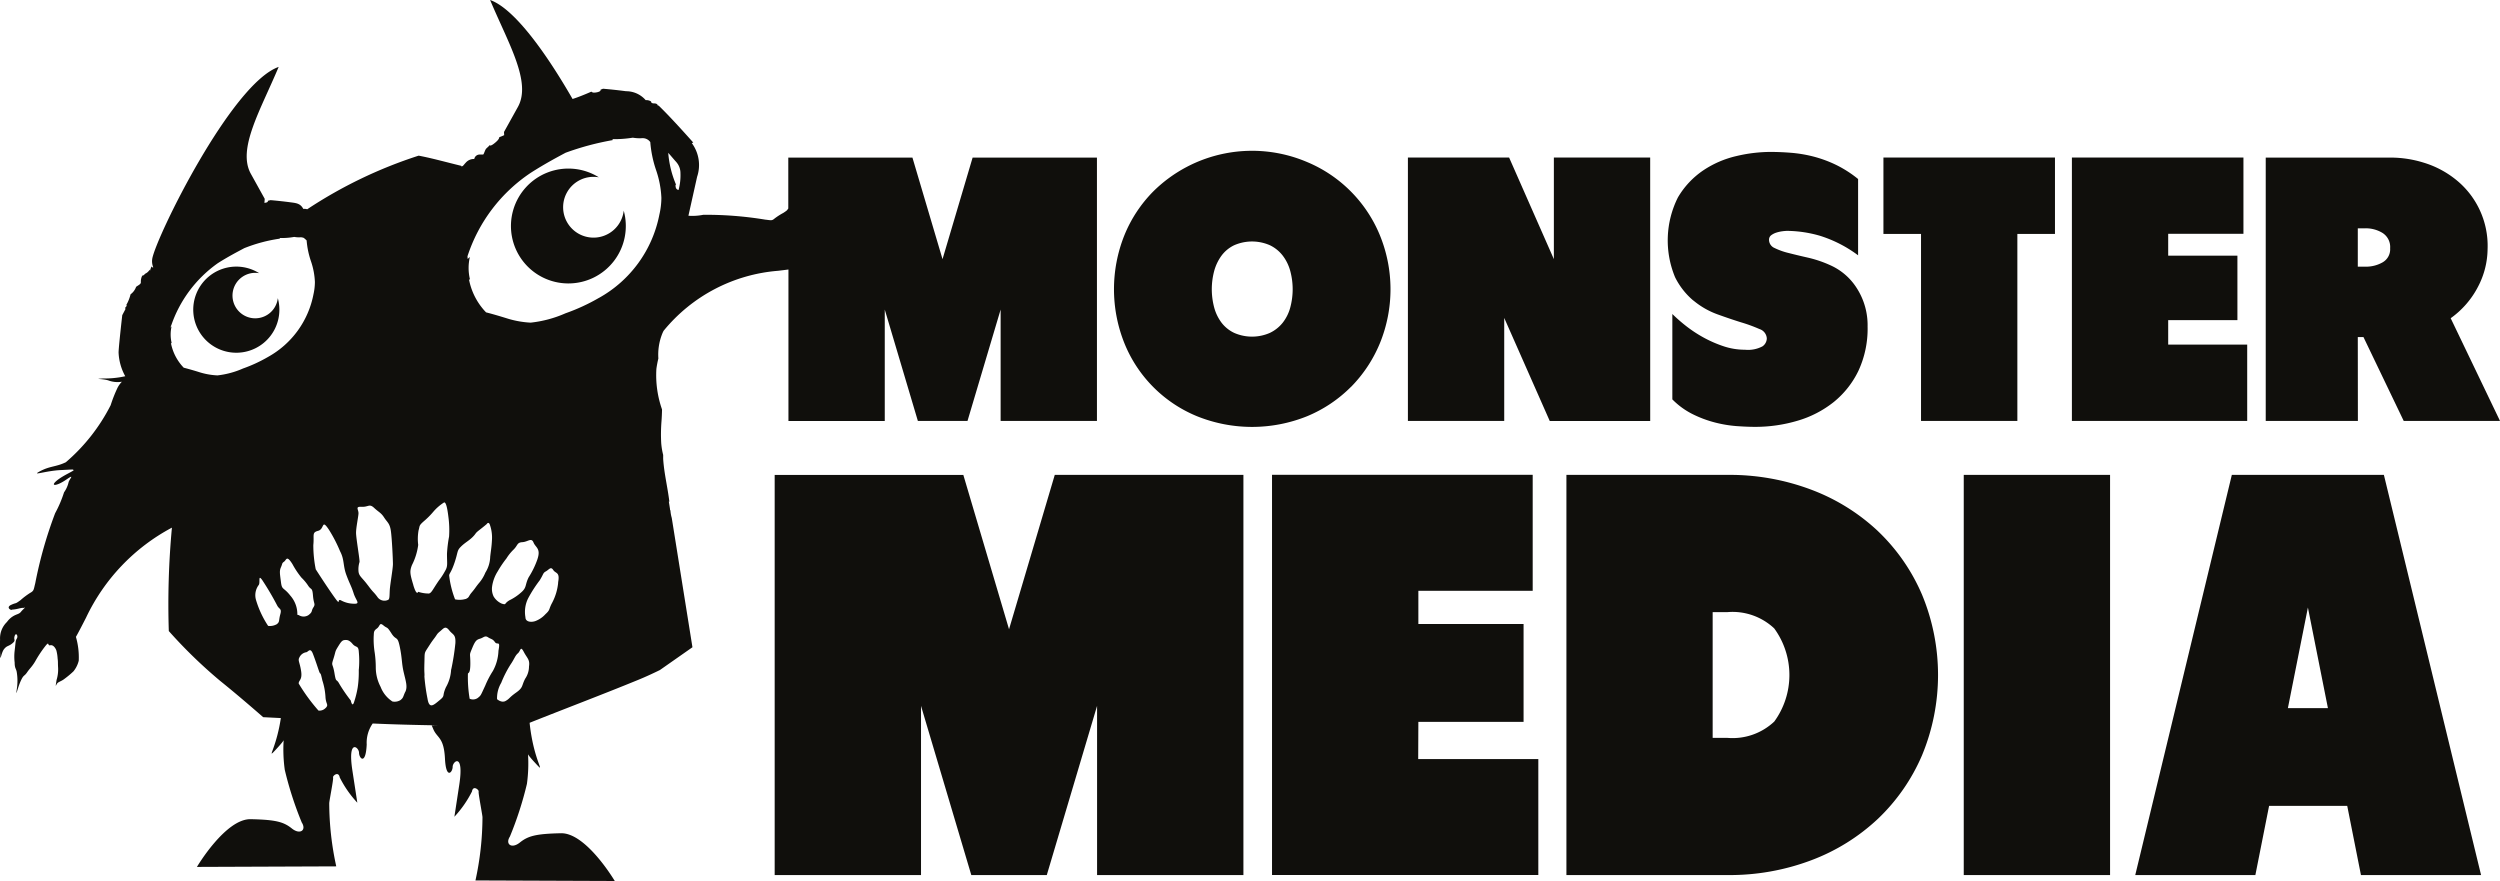 <svg xmlns="http://www.w3.org/2000/svg" xmlns:xlink="http://www.w3.org/1999/xlink" width="112.392" height="39.613" viewBox="0 0 112.392 39.613"><defs><clipPath id="a"><rect width="112.392" height="39.613" fill="none"/></clipPath></defs><g clip-path="url(#a)"><path d="M292.7,48.869A6.12,6.12,0,0,0,294,46.9a6.413,6.413,0,0,0,0-4.837,6.059,6.059,0,0,0-3.273-3.3,6.311,6.311,0,0,0-6.926,1.328,6.021,6.021,0,0,0-1.294,1.97,6.524,6.524,0,0,0,0,4.837,5.952,5.952,0,0,0,3.265,3.29,6.612,6.612,0,0,0,4.955,0,6.051,6.051,0,0,0,1.97-1.319m-2.732-3.56a1.9,1.9,0,0,1-.338.677,1.632,1.632,0,0,1-.575.456,1.992,1.992,0,0,1-1.607,0,1.559,1.559,0,0,1-.566-.456,2,2,0,0,1-.33-.677,3.184,3.184,0,0,1,0-1.657,2.094,2.094,0,0,1,.33-.685,1.536,1.536,0,0,1,.566-.465,2,2,0,0,1,1.607,0,1.607,1.607,0,0,1,.575.465,1.991,1.991,0,0,1,.338.685,3.164,3.164,0,0,1,0,1.657" transform="translate(-231.961 -31.477)" fill="#100f0c"/><path d="M367.322,39.89h-4.33v4.567L360.98,39.89h-4.55V51.73h4.33V47.1l2.047,4.634h4.516Z" transform="translate(-293.135 -32.807)" fill="#100f0c"/><path d="M423.391,45.143a3.612,3.612,0,0,0,1.074.618c.39.141.747.262,1.075.364a6.936,6.936,0,0,1,.82.3.471.471,0,0,1,.33.423.444.444,0,0,1-.195.355,1.383,1.383,0,0,1-.786.152,3.024,3.024,0,0,1-1-.169,5.411,5.411,0,0,1-.923-.414,5.845,5.845,0,0,1-.777-.524,7.165,7.165,0,0,1-.566-.5v3.839a3.452,3.452,0,0,0,.921.668,5.118,5.118,0,0,0,1,.372,5.571,5.571,0,0,0,.964.161c.31.022.584.034.82.034a6.647,6.647,0,0,0,1.936-.279,4.736,4.736,0,0,0,1.615-.837,4.078,4.078,0,0,0,1.108-1.4,4.491,4.491,0,0,0,.414-2,3.074,3.074,0,0,0-.474-1.7,2.716,2.716,0,0,0-1.218-1.057,5.272,5.272,0,0,0-.972-.33q-.482-.109-.88-.211a3.066,3.066,0,0,1-.642-.228.4.4,0,0,1-.245-.364.25.25,0,0,1,.1-.211.784.784,0,0,1,.237-.118,1.569,1.569,0,0,1,.27-.059,1.9,1.9,0,0,1,.2-.017,5.5,5.5,0,0,1,1.48.22,5.707,5.707,0,0,1,1.717.879V39.68a5.176,5.176,0,0,0-1.006-.643,5.52,5.52,0,0,0-.99-.364,5.992,5.992,0,0,0-.98-.169q-.492-.042-.981-.042a6.741,6.741,0,0,0-1.514.186,4.489,4.489,0,0,0-1.489.643,3.764,3.764,0,0,0-1.141,1.218,4.313,4.313,0,0,0-.127,3.586,3.278,3.278,0,0,0,.821,1.049" transform="translate(-347.26 -31.632)" fill="#100f0c"/><path d="M478.508,51.73h4.331V43.324h1.691V39.89h-7.712v3.433h1.69Z" transform="translate(-392.145 -32.807)" fill="#100f0c"/><path d="M532.413,48.3h-3.552V47.2h3.112V44.3h-3.112v-.981h3.383V39.89h-7.712V51.73h7.881Z" transform="translate(-431.386 -32.807)" fill="#100f0c"/><path d="M577.724,47.958h.254l1.81,3.771h4.329L581.9,47.112a3.976,3.976,0,0,0,1.236-1.43A3.71,3.71,0,0,0,583.559,44a3.812,3.812,0,0,0-1.471-3.154,4.286,4.286,0,0,0-1.4-.727,5,5,0,0,0-1.437-.228h-5.666V51.729h4.143Zm0-4.888h.338a1.441,1.441,0,0,1,.778.211.748.748,0,0,1,.338.685.675.675,0,0,1-.338.634,1.5,1.5,0,0,1-.761.195h-.355Z" transform="translate(-471.725 -32.806)" fill="#100f0c"/><path d="M206.651,127.163l-2.055-6.939h-8.481v17.991h6.579v-7.607l2.261,7.607h3.393l2.261-7.607v7.607h6.579V120.224h-8.481Z" transform="translate(-161.288 -98.874)" fill="#100f0c"/><path d="M328.607,131.327h4.73v-4.4h-4.73v-1.49h5.14v-5.217H322.028v17.991H334V133h-5.4Z" transform="translate(-264.842 -98.875)" fill="#100f0c"/><path d="M410.569,122.755a8.99,8.99,0,0,0-2.994-1.863,10.4,10.4,0,0,0-3.767-.668h-7.247v17.991h7.247a10.4,10.4,0,0,0,3.767-.668,8.982,8.982,0,0,0,2.994-1.864,8.616,8.616,0,0,0,1.979-2.852,9.417,9.417,0,0,0,0-7.222,8.625,8.625,0,0,0-1.979-2.853m-4.665,8.559a2.732,2.732,0,0,1-2.1.733h-.668v-5.654h.668a2.73,2.73,0,0,1,2.1.733,3.559,3.559,0,0,1,0,4.189" transform="translate(-326.14 -98.875)" fill="#100f0c"/><rect width="6.578" height="17.991" transform="translate(88.284 21.349)" fill="#100f0c"/><path d="M544.912,120.224l-4.342,17.991h5.4l.617-3.11H550.1l.617,3.11h5.4l-4.369-17.991Zm2.52,10.486.9-4.523.9,4.523Z" transform="translate(-444.576 -98.875)" fill="#100f0c"/><path d="M133.033,45.777a1.366,1.366,0,0,1,0-2.733,1.388,1.388,0,0,1,.238.021,2.582,2.582,0,1,0,1.12,1.5,1.367,1.367,0,0,1-1.358,1.212" transform="translate(-106.35 -35.094)" fill="#100f0c"/><path d="M52.73,68.913a1.022,1.022,0,1,1-.837-1.121,1.936,1.936,0,1,0,.907,1.641,1.961,1.961,0,0,0-.07-.519" transform="translate(-40.24 -55.51)" fill="#100f0c"/><path d="M30.123,22.943c0-.016,0-.032,0-.048l-.055-.349.024.007c-.077-.644-.237-1.275-.278-1.923,0-.059,0-.119,0-.178a3.092,3.092,0,0,1-.088-.536,7.36,7.36,0,0,1,.013-.98c.012-.163.02-.327.023-.49,0-.015,0-.027,0-.041a4.656,4.656,0,0,1-.253-1.82,4.56,4.56,0,0,1,.089-.469,2.551,2.551,0,0,1,.147-1.042,1.67,1.67,0,0,1,.087-.2,7.4,7.4,0,0,1,5.149-2.7c.2-.024.347-.042.465-.058v6.812h4.33V13.917l1.488,5.006h2.232l1.489-5.006v5.006h4.33V7.084H43.726l-1.353,4.567L41.02,7.084H35.439V9.375c-.064.079-.022.065-.221.195a2.938,2.938,0,0,0-.392.251c-.129.112-.16.081-.417.054a16.327,16.327,0,0,0-2.794-.218,2.469,2.469,0,0,1-.666.042l.39-1.749A1.655,1.655,0,0,0,31.1,6.432l.067-.023Q30.15,5.266,29.6,4.737l-.021.022c-.015-.073-.07-.11-.165-.11s-.143-.026-.143-.085a.387.387,0,0,0-.2-.063h-.044a1.163,1.163,0,0,0-.88-.4c-.338-.044-.685-.082-1.037-.112L27,4.032v.022c0,.073-.2.11-.284.11a.173.173,0,0,1-.13-.044q-.509.223-.845.33C24.582,2.437,23.139.39,22.034,0c.811,1.936,1.874,3.684,1.249,4.808l-.624,1.124s0,.053.008.144a2.055,2.055,0,0,1-.222.092c0,.059-.054.136-.165.231s-.187.143-.231.143-.044-.007-.044-.022l-.023.044-.132.125c-.059.089-.1.259-.133.259h-.154a.246.246,0,0,0-.242.2.477.477,0,0,0-.374.157c-.118.125-.131.172-.191.172-.041,0-.016-.015-.014-.02-.815-.2-1.356-.353-1.921-.459a20.4,20.4,0,0,0-5.011,2.411.4.4,0,0,0-.144-.02h-.033c-.142-.272-.362-.261-.66-.305-.252-.032-.547-.064-.81-.086l-.119.029v.016c0,.055-.093.074-.159.075a1.44,1.44,0,0,0,.015-.181s0,0-.622-1.122.439-2.871,1.25-4.807c-2.124.749-5.494,7.618-5.682,8.617a.73.73,0,0,0,.043.393.018.018,0,0,1-.012.008c-.022,0-.044-.017-.066-.05l-.05.132-.017.066-.016-.05a.441.441,0,0,1-.2.181l-.074.074H6.432c-.066,0-.1.2-.1.256v.066c0,.088-.182.154-.215.2a.705.705,0,0,1-.247.33,1.885,1.885,0,0,1-.19.477c.022.023.018.045,0,.066s-.051.055-.051.066a.068.068,0,0,0,.015.049l-.148.28q-.164,1.467-.165,1.681a2.4,2.4,0,0,0,.3,1.064,4.172,4.172,0,0,1-.985.1c-.527.036,0,0,.257.1a1.189,1.189,0,0,0,.577.047,1.126,1.126,0,0,0-.188.256,6.216,6.216,0,0,0-.317.8A8.346,8.346,0,0,1,2.96,20.781c-.451.216-.705.163-1.152.4s.228-.013.922-.048.507-.031.576-.005-.486.245-.771.494.006.24.438-.056.131-.021.106.132a1.277,1.277,0,0,1-.2.436,5.3,5.3,0,0,1-.4.938,19.023,19.023,0,0,0-.894,3.148c-.075.291-.053.339-.23.435a3.4,3.4,0,0,0-.433.327c-.275.2-.156.091-.411.206s-.032.25.014.228.085,0,.322-.058.156-.007.243-.039-.065.079-.145.183-.175.1-.332.187a.949.949,0,0,0-.3.273,1.02,1.02,0,0,0-.31.79,5.85,5.85,0,0,0,.005.66c.006.408.038-.061.175-.231s.2-.113.376-.261.039-.145.1-.328.168,0,.1.112-.05.138-.1.548a2.256,2.256,0,0,0,0,.536c0,.284.077.265.1.468A2.4,2.4,0,0,1,.752,31c-.051.39.03-.05.172-.368s.158-.207.29-.4.213-.242.362-.488a5.338,5.338,0,0,1,.435-.664c.231-.3.107-.036.245-.07s.242.129.279.236a1.8,1.8,0,0,1,.055.354c.024.183.007.156.023.435a1.618,1.618,0,0,1-.069.532c-.04.261-.057.319,0,.2s.191-.12.349-.244a4.213,4.213,0,0,0,.409-.341,1.224,1.224,0,0,0,.238-.479,3.305,3.305,0,0,0-.127-1.071s.09-.148.458-.869a8.878,8.878,0,0,1,3.858-4.042,37.243,37.243,0,0,0-.14,4.649,21.749,21.749,0,0,0,2.306,2.238c.66.531,1.3,1.079,1.937,1.634l.794.04c-.02.131-.043.265-.071.4-.222,1.086-.543,1.432-.173,1.037s.37-.444.37-.444a6.674,6.674,0,0,0,.05,1.332,15.689,15.689,0,0,0,.764,2.369c.222.345-.074.567-.444.271s-.715-.395-1.85-.419-2.419,2.146-2.419,2.146l6.264-.025a13.439,13.439,0,0,1-.316-2.837c0-.1.2-1.086.173-1.16s.246-.3.3,0a4.875,4.875,0,0,0,.79,1.135l-.223-1.456c-.222-1.456.3-1.037.3-.791s.3.593.345-.369a1.512,1.512,0,0,1,.269-.945c.969.044,1.938.067,2.908.084l-.253.006c.032.076.057.137.076.179.173.395.47.345.518,1.308s.346.617.346.37.518-.667.3.79l-.222,1.456a4.88,4.88,0,0,0,.79-1.135c.049-.3.321-.074.3,0s.173,1.061.173,1.16a13.479,13.479,0,0,1-.316,2.838l6.263.025s-1.284-2.171-2.419-2.147-1.48.123-1.85.419-.667.074-.445-.271a15.65,15.65,0,0,0,.765-2.369,6.7,6.7,0,0,0,.049-1.333s0,.05.37.445.05.049-.173-1.037c-.058-.287-.1-.566-.125-.82,1.621-.647,3.257-1.263,4.873-1.926.331-.135.658-.286.983-.445l1.464-1.025-.931-5.818a1.513,1.513,0,0,1-.059-.346M35.439,9.8v.017c-.011,0-.013,0,0-.017M30.415,7.3a.735.735,0,0,1,.176.479,2.487,2.487,0,0,1-.086.764c-.05-.016-.144-.036-.134-.239h.023a4.559,4.559,0,0,1-.352-1.433c.133.147.256.3.375.428M9.762,16.876A3.192,3.192,0,0,1,9,16.744c-.242-.077-.489-.148-.741-.214a2.194,2.194,0,0,1-.577-1.12l.016.032.017-.032a1.626,1.626,0,0,1,0-.742l-.045.066.021-.116v.033a5.672,5.672,0,0,1,2.1-2.818c.484-.308.925-.533,1.189-.676a6.965,6.965,0,0,1,1.6-.428V10.7a3.111,3.111,0,0,0,.647-.049,1.2,1.2,0,0,0,.3.016.447.447,0,0,1,.131.029c.072.058.112.1.127.112a3.83,3.83,0,0,0,.193.931,3.293,3.293,0,0,1,.179.939,2.633,2.633,0,0,1-.066.561,4.1,4.1,0,0,1-2.028,2.8,6.685,6.685,0,0,1-1.137.527,3.917,3.917,0,0,1-1.17.313M12.6,27.623c-.078.281-.015.328-.155.438a.627.627,0,0,1-.391.077,4.336,4.336,0,0,1-.546-1.17.763.763,0,0,1,.125-.671c.078-.109-.046-.5.156-.219a12.687,12.687,0,0,1,.671,1.14c.094.187.218.125.14.405m.468-.827c-.327-.421-.39-.25-.437-.625s-.077-.5,0-.671.032-.172.141-.25.109-.312.375.11a3.861,3.861,0,0,0,.405.608,2.1,2.1,0,0,1,.3.359c.141.218.188.062.219.452s.125.36.016.531-.016.188-.219.343a.4.4,0,0,1-.437,0l-.063-.015a1.259,1.259,0,0,0-.3-.843m1.578,5.026a.385.385,0,0,1-.328.125,8.229,8.229,0,0,1-.89-1.217c0-.157.171-.157.109-.562s-.156-.469-.078-.609a.412.412,0,0,1,.3-.234c.093,0,.187-.25.312.078s.172.484.264.75.047-.062.157.438a2.918,2.918,0,0,1,.14.733c.016.344.156.344.016.5m-.453-6.228a5.5,5.5,0,0,1-.109-1.092c.047-.453-.078-.562.218-.64s.141-.562.485-.047a6.477,6.477,0,0,1,.5.968c.2.375.125.64.281,1.061s.219.484.328.827.328.484,0,.469a1.228,1.228,0,0,1-.578-.156c-.187-.078.032.312-.312-.172s-.812-1.217-.812-1.217M16.129,30.1a4.761,4.761,0,0,1-.047.8,4.37,4.37,0,0,1-.172.687c-.078.219-.14-.094-.14-.094a7.218,7.218,0,0,1-.515-.749c-.141-.266-.141-.015-.219-.484s-.156-.3-.047-.64.062-.312.187-.515.188-.313.3-.328.219-.015.375.172.265.047.281.375a4.246,4.246,0,0,1,0,.78m.405-3.793c-.265-.359-.406-.405-.421-.639a1.107,1.107,0,0,1,.047-.406c.016-.093-.156-1.077-.156-1.311s.094-.671.109-.859-.172-.328.14-.312.343-.156.562.047.312.218.453.437.249.25.3.593.094,1.3.094,1.5-.125.9-.141,1.155,0,.421-.078.453a.38.38,0,0,1-.485-.141c-.186-.249-.155-.156-.421-.515M18.22,31.1c-.109.234-.078.265-.218.375a.5.5,0,0,1-.359.062,1.352,1.352,0,0,1-.531-.656,1.876,1.876,0,0,1-.218-.858,4.774,4.774,0,0,0-.047-.672,3.8,3.8,0,0,1-.047-.749c.015-.156-.015-.234.14-.343s.109-.3.3-.141.141.016.36.359.266.078.375.609.078.718.171,1.124.187.656.078.89m.36-4.793c-.156-.515-.172-.624-.063-.905a2.765,2.765,0,0,0,.28-.905,2.2,2.2,0,0,1,.017-.656c.062-.2,0-.2.234-.406a3.506,3.506,0,0,0,.422-.421,2.135,2.135,0,0,1,.484-.422c.094-.047.157.282.2.641a4.43,4.43,0,0,1,.031.89,5.7,5.7,0,0,0-.094.78c0,.468.047.547-.094.781a2.905,2.905,0,0,1-.265.406c-.281.405-.327.561-.452.593a1.532,1.532,0,0,1-.485-.078s-.062.218-.218-.3m1.7,3.793a1.768,1.768,0,0,1-.234.8c-.187.421-.015.359-.281.578s-.468.421-.546-.063a8.6,8.6,0,0,1-.14-1c.015-.14-.015-.125,0-.609s-.015-.422.156-.687.171-.265.3-.436.094-.172.25-.3.234-.266.406-.047.3.171.281.577a10.58,10.58,0,0,1-.187,1.186m.64-3.168a.947.947,0,0,1-.468.015,4.329,4.329,0,0,1-.266-1.077c.016-.109.094-.125.25-.593s.094-.515.281-.7.36-.264.531-.437.078-.14.3-.312.328-.265.328-.265.094-.157.156.077a1.734,1.734,0,0,1,.078.656c-.015.3-.047.453-.078.734a1.407,1.407,0,0,1-.218.717,1.712,1.712,0,0,1-.313.5c-.171.219-.139.2-.3.39s-.094.219-.281.3m.89,3.886c-.219.468-.187.437-.343.562a.37.37,0,0,1-.359.031,5.787,5.787,0,0,1-.078-1.124c.016-.062.109.015.109-.468s-.063-.328.078-.671.2-.39.359-.437.218-.156.359-.063.2.063.312.219.25-.11.156.39a2.021,2.021,0,0,1-.25.906,4.087,4.087,0,0,0-.343.655m.311-4.48a1.735,1.735,0,0,1,.25-.656,4.652,4.652,0,0,1,.39-.577,2.064,2.064,0,0,1,.328-.406c.188-.187.141-.312.39-.327s.406-.219.5.015.344.265.172.765a3.853,3.853,0,0,1-.39.8c-.172.343-.078.452-.328.671a2.277,2.277,0,0,1-.531.359c-.265.156-.124.218-.343.156a.788.788,0,0,1-.375-.328.78.78,0,0,1-.063-.468m1.655,3.621a.969.969,0,0,1-.171.546c-.172.328-.078.391-.406.624s-.281.266-.469.375-.39-.078-.39-.078a1.356,1.356,0,0,1,.187-.734,4.949,4.949,0,0,1,.422-.828c.172-.249.2-.39.328-.5s.11-.359.265-.063.281.343.234.656m1.312-3.777a2.411,2.411,0,0,1-.267.905c-.171.312-.077.312-.3.515a1.165,1.165,0,0,1-.421.3c-.172.079-.484.079-.484-.156a1.367,1.367,0,0,1,.125-.858,5.837,5.837,0,0,1,.515-.8c.187-.3.14-.328.281-.406s.218-.234.328-.062.313.078.219.562m1.847-12.8a8.918,8.918,0,0,1-1.518.7,5.252,5.252,0,0,1-1.564.419,4.278,4.278,0,0,1-1.013-.176c-.322-.1-.652-.2-.99-.286a2.92,2.92,0,0,1-.771-1.5l.022.044.021-.044a2.186,2.186,0,0,1,0-.99l-.1.088-.008-.119a7.176,7.176,0,0,1,2.848-3.755c.645-.411,1.21-.711,1.563-.9A12.324,12.324,0,0,1,27.541,6.3V6.256a5.331,5.331,0,0,0,.908-.066,1.818,1.818,0,0,0,.421.022.419.419,0,0,1,.365.176,5.128,5.128,0,0,0,.259,1.255,4.386,4.386,0,0,1,.24,1.255,3.467,3.467,0,0,1-.09.748,5.479,5.479,0,0,1-2.708,3.742" transform="translate(0)" fill="#100f0c"/></g></svg>